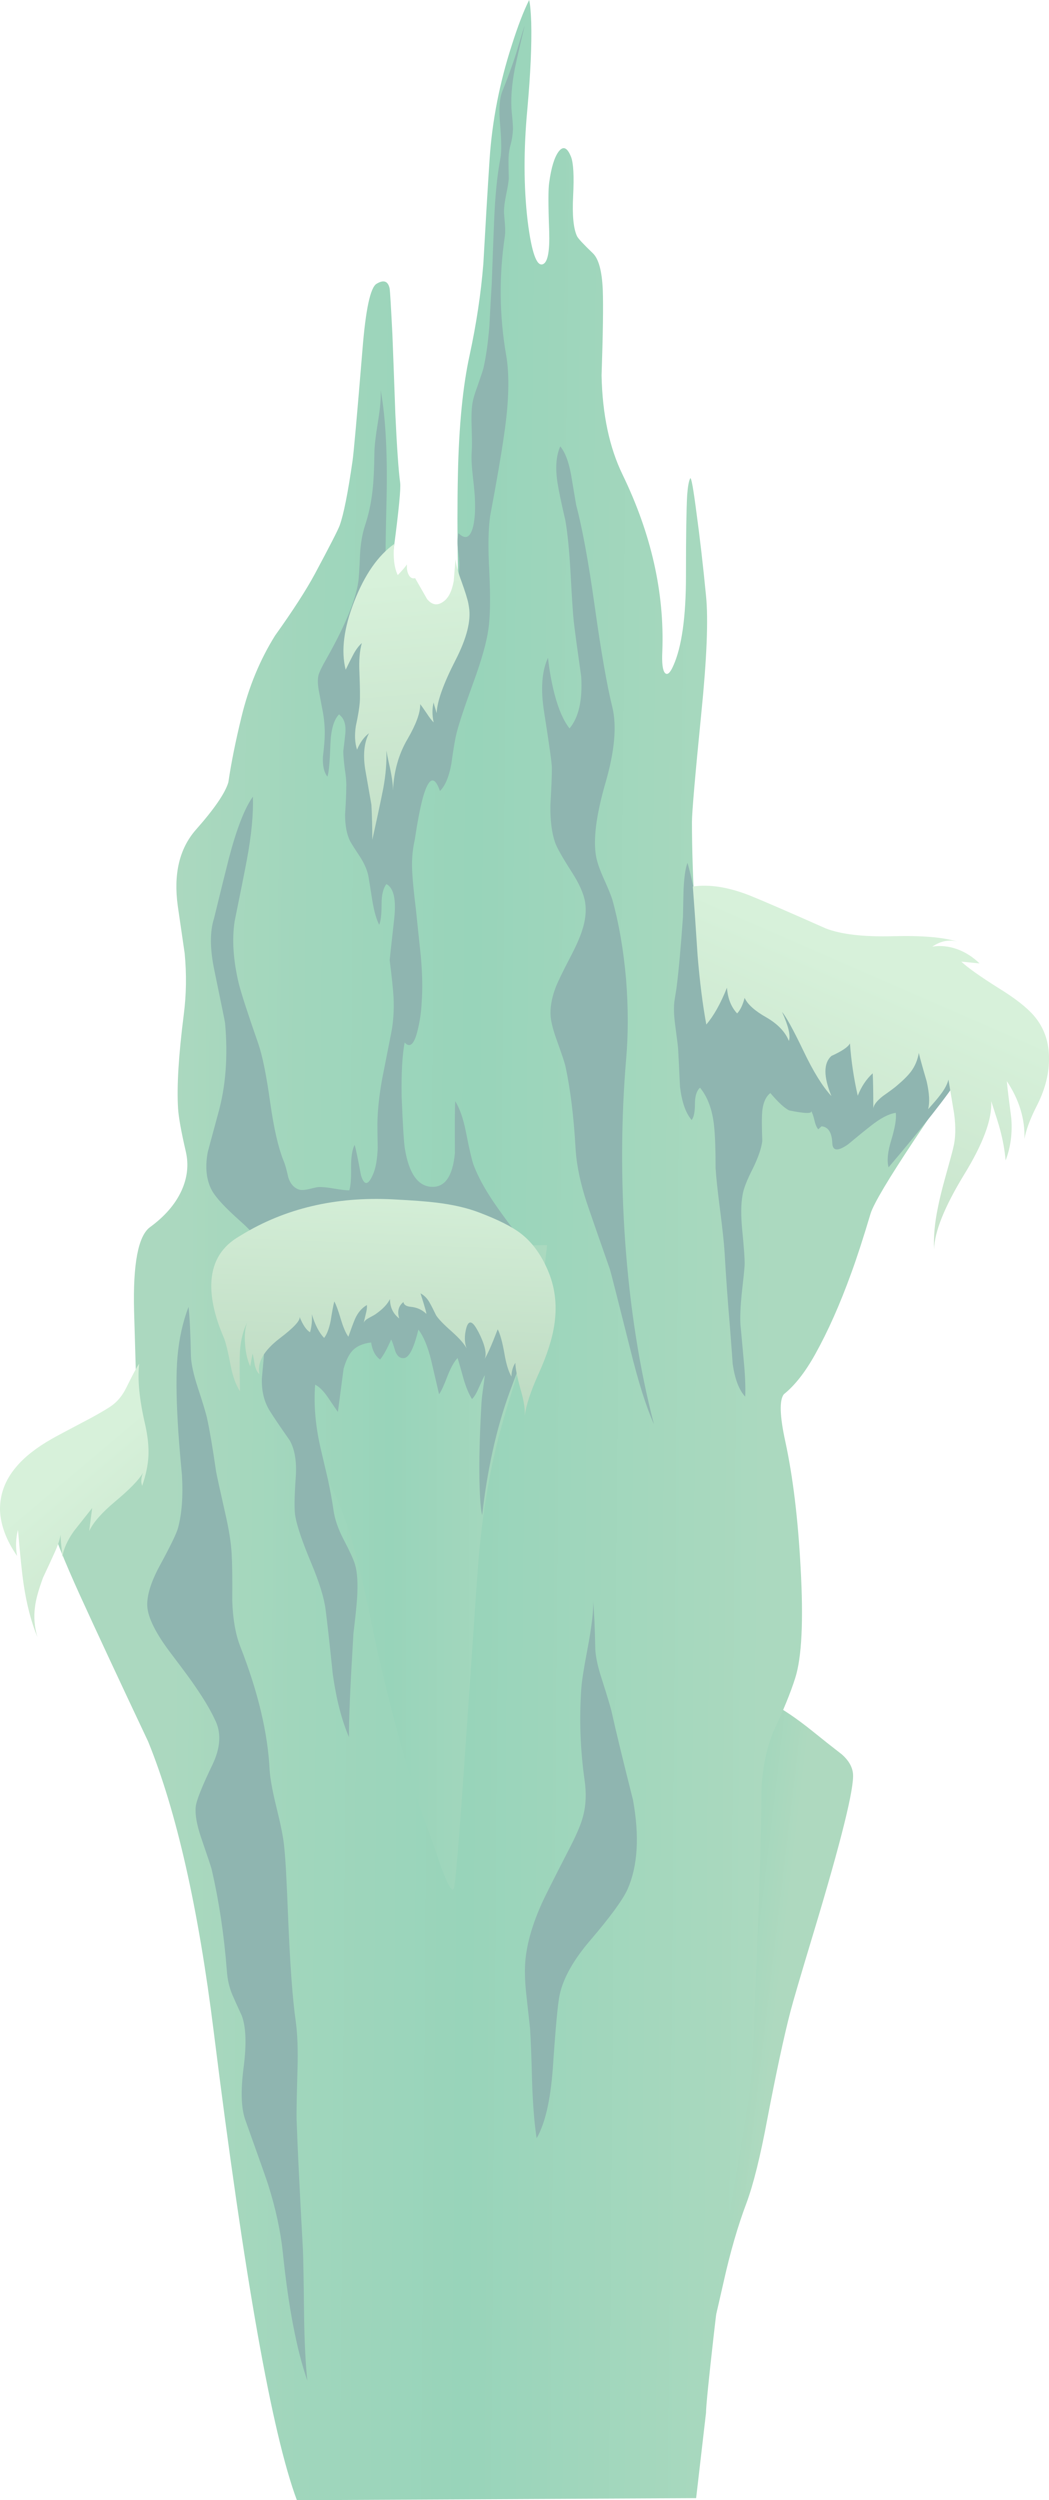 <?xml version="1.0" encoding="iso-8859-1"?>
<!-- Generator: Adobe Illustrator 15.1.0, SVG Export Plug-In . SVG Version: 6.00 Build 0)  -->
<!DOCTYPE svg PUBLIC "-//W3C//DTD SVG 1.1//EN" "http://www.w3.org/Graphics/SVG/1.1/DTD/svg11.dtd">
<svg version="1.1" id="Layer_1" xmlns="http://www.w3.org/2000/svg" xmlns:xlink="http://www.w3.org/1999/xlink" x="0px" y="0px"
	 width="175.25px" height="417.55px" viewBox="0 0 175.25 417.55" style="enable-background:new 0 0 175.25 417.55;"
	 xml:space="preserve">
<symbol  id="flash0.ai_x5F_0_x2F_Layer_1_x2F__x3C_Path_x3E__x5F_3" viewBox="-0.013 -79.3 52.891 79.3">
	<g id="Layer_1_7_">
		<path style="fill-rule:evenodd;clip-rule:evenodd;fill:#8FB5B0;" d="M52.85,0c0.1,0-0.067-1.85-0.5-5.55
			c-0.434-3.567-0.7-5.583-0.8-6.05c-1.5-3.7-2.816-7.1-3.95-10.2c-2.167-5.967-3.684-12.784-4.55-20.45
			c-0.233,0.9-0.383,2.8-0.45,5.7c-0.067,3.466,0.033,7.583,0.3,12.35c0.033,0.867,0.117,1.767,0.25,2.7
			c0.167,1.133,0.283,2.017,0.35,2.65c-0.167-0.267-0.5-0.967-1-2.1c-0.4-0.933-0.783-1.566-1.15-1.9c-0.533,0.867-1,1.983-1.4,3.35
			c-0.434,1.567-0.767,2.733-1,3.5c-0.534-0.533-1.083-1.5-1.65-2.9c-0.6-1.6-1.083-2.65-1.45-3.15c-0.567,2.433-1,4.3-1.3,5.6
			c-0.566,2.333-1.283,4.067-2.15,5.2c-0.733-3.033-1.517-4.617-2.35-4.75c-0.667-0.1-1.167,0.267-1.5,1.1
			c-0.3,1.033-0.533,1.7-0.7,2c-0.7-1.6-1.317-2.717-1.85-3.35c-0.8,0.567-1.3,1.517-1.5,2.85c-1.367-0.167-2.4-0.617-3.1-1.35
			c-0.6-0.633-1.1-1.65-1.5-3.05L18.95-25c-0.067,0.067-0.65,0.917-1.75,2.55c-0.7,1-1.383,1.667-2.05,2
			c-0.267-3.433,0.067-7.1,1-11c0.267-1.133,0.65-2.767,1.15-4.9c0.4-1.9,0.7-3.55,0.9-4.95c0.2-1.5,0.733-3.1,1.6-4.8
			c1.1-2.1,1.767-3.55,2-4.35c0.4-1.3,0.517-3.216,0.35-5.75c-0.1-1.4-0.3-3.316-0.6-5.75c-0.533-8.767-0.783-14.55-0.75-17.35
			c-1.2,2.767-2.1,6.25-2.7,10.45c-0.5,4.867-0.9,8.467-1.2,10.8c-0.233,1.933-1.033,4.533-2.4,7.8c-1.467,3.5-2.35,6.083-2.65,7.75
			c-0.2,1-0.184,3.15,0.05,6.45c0.2,2.667-0.133,4.767-1,6.3c-1.566,2.233-2.65,3.833-3.25,4.8c-1,1.534-1.467,3.383-1.4,5.55
			l0.3,3.3c0.1,1.4,0.067,2.483-0.1,3.25c-0.1,0.467-0.5,1.15-1.2,2.05c-0.133,0.167-0.833,1.017-2.1,2.55
			C1.817-6.717,0.933-5.5,0.5-4.6c-0.667,1.267-0.683,2.25-0.05,2.95C0.95-1.083,9.833-0.633,27.1-0.3
			C35.733-0.167,44.317-0.067,52.85,0z"/>
	</g>
</symbol>
<symbol  id="flash0.ai_x5F_0_x2F_Layer_1_x2F__x3C_Path_x3E__x5F_5" viewBox="0.019 -163.3 18.681 163.3">
	<g id="Layer_1_6_">
		<path style="fill-rule:evenodd;clip-rule:evenodd;fill:#8FB5B0;" d="M4.85-4.7c0.2-1.2,0.483-2.883,0.85-5.05
			c1.033-3.9,2.066-9.533,3.1-16.9c1.067-7.633,2.05-13.267,2.95-16.9c0.767-3.167,0.383-7.383-1.15-12.65
			c-1.567-5.433-2.083-9.55-1.55-12.35c0.167-0.9,0.583-2.1,1.25-3.6c0.767-1.7,1.25-2.883,1.45-3.55
			c1.1-3.933,1.867-8.383,2.3-13.35c0.367-4.733,0.367-9.184,0-13.35c-0.833-9.934-0.883-20.1-0.15-30.5
			c0.8-11.033,2.4-21.167,4.8-30.4c-1.3,2.9-2.617,7.066-3.95,12.5c-2.067,8.233-3.2,12.683-3.4,13.35
			c-1.6,4.567-2.767,7.917-3.5,10.05c-1.333,3.8-2.083,7.217-2.25,10.25c-0.3,5.3-0.867,9.867-1.7,13.7
			c-0.167,0.667-0.617,2.017-1.35,4.05c-0.633,1.733-1,3.1-1.1,4.1c-0.133,1.5,0.15,3.167,0.85,5c0.367,0.933,1.15,2.55,2.35,4.85
			c1,1.9,1.684,3.434,2.05,4.6c0.566,1.7,0.733,3.283,0.5,4.75c-0.233,1.4-0.983,3.083-2.25,5.05c-1.5,2.333-2.417,3.95-2.75,4.85
			c-0.567,1.633-0.833,3.717-0.8,6.25c0.167,2.833,0.25,4.917,0.25,6.25c0,0.733-0.433,3.85-1.3,9.35
			c-0.6,3.8-0.383,6.817,0.65,9.05c0.233-2.133,0.6-4.167,1.1-6.1c0.667-2.533,1.5-4.434,2.5-5.7c1.533,1.833,2.183,4.717,1.95,8.65
			C5.917-34.017,5.5-30.933,5.3-29.2c-0.133,1.233-0.316,4.034-0.55,8.4c-0.2,3.5-0.483,6.316-0.85,8.45
			c-0.633,2.7-1.066,4.767-1.3,6.2C2.2-3.617,2.35-1.567,3.05,0C3.85-0.967,4.45-2.533,4.85-4.7z"/>
	</g>
</symbol>
<symbol  id="flash0.ai_x5F_0_x2F_Layer_1_x2F__x3C_Path_x3E__x5F_6" viewBox="-0.004 -90 18.702 89.85">
	<g id="Layer_1_5_">
		<path style="fill-rule:evenodd;clip-rule:evenodd;fill:#8FB5B0;" d="M11.375-0.15c0.185-1.829,0.31-4.546,0.375-8.15
			c0.067-1.367,0.45-3.1,1.15-5.2c0.867-2.733,1.383-4.45,1.55-5.15c0.667-3.033,1.867-7.983,3.6-14.85
			c1.1-6.067,0.8-11.033-0.9-14.9c-0.8-1.767-2.867-4.6-6.2-8.5c-2.833-3.3-4.55-6.35-5.15-9.15C5.5-67.383,5.117-71.5,4.65-78.4
			c-0.4-5.333-1.3-9.2-2.7-11.6c-0.367,2.4-0.617,5.45-0.75,9.15c-0.1,4.1-0.217,7.167-0.35,9.2c-0.3,2.667-0.517,4.633-0.65,5.9
			C-0.033-63.517-0.067-61.6,0.1-60c0.3,2.8,1.217,5.9,2.75,9.3c0.433,0.967,1.883,3.85,4.35,8.65c1.333,2.533,2.167,4.466,2.5,5.8
			c0.5,1.833,0.583,3.883,0.25,6.15c-0.7,4.967-0.883,9.967-0.55,15c0.067,1.233,0.4,3.417,1,6.55
			C11.175-4.481,11.5-1.681,11.375-0.15z"/>
	</g>
</symbol>
<symbol  id="flash0.ai_x5F_0_x2F_Layer_1_x2F__x3C_Path_x3E__x5F_7" viewBox="-0.004 -179.35 26.754 179.35">
	<g id="Layer_1_4_">
		<path style="fill-rule:evenodd;clip-rule:evenodd;fill:#8FB5B0;" d="M5.05-8.35C5.317-5.317,5.933-2.533,6.9,0
			c0.2-1.833,0.333-4.6,0.4-8.3c0.067-1.333,0.45-3.067,1.15-5.2c0.867-2.633,1.383-4.35,1.55-5.15
			c0.433-1.967,0.933-4.917,1.5-8.85c0.133-0.733,0.633-3.017,1.5-6.85c0.633-2.733,1-5.017,1.1-6.85c0.1-1.733,0.133-4.35,0.1-7.85
			c0.1-3.1,0.55-5.667,1.35-7.7c2.967-7.567,4.6-14.45,4.9-20.65c0.1-1.467,0.483-3.55,1.15-6.25c0.7-2.833,1.117-4.917,1.25-6.25
			c0.167-1.533,0.3-3.417,0.4-5.65c0.067-1.233,0.15-3.1,0.25-5.6c0.333-8.4,0.767-14.434,1.3-18.1c0.3-2.133,0.4-4.867,0.3-8.2
			c-0.133-4.633-0.184-7.4-0.15-8.3c0.167-4.767,0.517-11.95,1.05-21.55c0.067-1.4,0.133-5.1,0.2-11.1
			c0.066-4.567,0.25-8.217,0.55-10.95c-1.8,5.2-3.167,12.333-4.1,21.4c-0.367,3.534-1.183,7.317-2.45,11.35
			c-0.267,0.833-1.55,4.467-3.85,10.9c-0.667,1.934-0.75,4.833-0.25,8.7c0.5,3.833,0.4,6.7-0.3,8.6c-0.767,1.667-1.3,2.85-1.6,3.55
			c-0.5,1.2-0.8,2.517-0.9,3.95c-0.466,6.033-1.316,11.7-2.55,17c-0.1,0.4-0.683,2.15-1.75,5.25c-0.733,2.167-1.033,3.883-0.9,5.15
			c0.1,1.033,1.033,3.383,2.8,7.05c1.3,2.733,1.483,5.133,0.55,7.2c-0.767,1.7-1.9,3.633-3.4,5.8c-0.566,0.867-1.9,2.684-4,5.45
			C1.45-54.6,0.1-51.917,0-49.95c-0.067,1.767,0.617,3.983,2.05,6.65c1.833,3.367,2.867,5.5,3.1,6.4
			C5.783-34.533,6-31.617,5.8-28.15c-0.367,3.933-0.6,6.867-0.7,8.8C4.833-14.717,4.817-11.05,5.05-8.35z"/>
	</g>
</symbol>
<symbol  id="flash0.ai_x5F_0_x2F_Layer_1_x2F__x3C_Path_x3E__x5F_8" viewBox="-0.028 -210.401 54.278 210.401">
	<g id="Layer_1_3_">
		<path style="fill-rule:evenodd;clip-rule:evenodd;fill:#8FB5B0;" d="M52.05-3.55c0.567,1.933,0.934,3.117,1.1,3.55
			c-0.767-3.2-1.316-5.6-1.65-7.2c-0.533-2.8-0.7-5.233-0.5-7.3c0.133-1.267,0.2-2.183,0.2-2.75c-0.034-0.9-0.167-1.783-0.4-2.65
			c-0.233-0.767-0.35-1.7-0.35-2.8c0-0.6,0.017-1.533,0.05-2.8c-0.033-0.567-0.183-1.483-0.45-2.75
			c-0.233-1.167-0.35-2.083-0.35-2.75c0-0.3,0.05-0.983,0.15-2.05c0.066-0.833,0.066-1.517,0-2.05c-1-6.667-0.934-13.283,0.2-19.85
			c0.6-3.4,0.483-7.883-0.35-13.45c-0.434-3.1-1.2-7.567-2.3-13.4c-0.333-2.133-0.383-5.3-0.15-9.5c0.2-4.233,0.15-7.383-0.15-9.45
			c-0.3-2.167-1.117-5.083-2.45-8.75c-1.566-4.3-2.533-7.217-2.9-8.75c-0.233-0.933-0.517-2.617-0.85-5.05
			c-0.4-2.167-1.033-3.667-1.9-4.5c-0.933,2.667-1.883,2.3-2.85-1.1c-0.467-1.767-0.917-4.1-1.35-7c-0.433-1.9-0.566-3.867-0.4-5.9
			c0.067-1.233,0.267-3.2,0.6-5.9c0.167-1.667,0.433-4.216,0.8-7.65c0.267-3,0.317-5.55,0.15-7.65c-0.067-1.6-0.284-3.15-0.65-4.65
			c-0.566-2.434-1.3-3.15-2.2-2.15c-0.4-2.167-0.567-5.184-0.5-9.05c0.2-4.9,0.383-7.816,0.55-8.75c0.667-4,2.1-6.1,4.3-6.3
			c2.333-0.2,3.683,1.683,4.05,5.65c-0.033,4.6-0.017,7.483,0.05,8.65c0.767-1.233,1.367-2.967,1.8-5.2
			c0.566-2.867,0.983-4.667,1.25-5.4c0.566-1.533,1.417-3.2,2.55-5c0.633-1.033,1.7-2.566,3.2-4.6c1.566-2.067,2.45-3.267,2.65-3.6
			c0.833-1.434,1.25-2.833,1.25-4.2c0-1.867-0.317-2.8-0.95-2.8c-0.367-0.033-1.233,0.483-2.6,1.55c-1.633,1.2-3.567,1.883-5.8,2.05
			c-2.7-0.034-4.8-0.05-6.3-0.05c-0.333,0-2.317,0.067-5.95,0.2c-2.433,0.1-4.433,0.017-6-0.25c-0.433-0.067-2.35-0.684-5.75-1.85
			c-2.233-0.733-4.233-0.933-6-0.6c-2.167,0.4-3.533,0.883-4.1,1.45c-0.333,0.333-0.566,0.816-0.7,1.45c-0.2,1-0.317,1.55-0.35,1.65
			c-0.6,1.566-2,3.316-4.2,5.25c-2.4,2.133-3.933,3.783-4.6,4.95c-0.967,1.733-1.217,3.883-0.75,6.45c0,0.033,0.583,2.2,1.75,6.5
			c1.267,4.5,1.65,9.533,1.15,15.1c-0.033,0.267-0.633,3.216-1.8,8.85c-0.733,3.534-0.75,6.4-0.05,8.6c1,4.1,1.833,7.467,2.5,10.1
			c1.3,4.933,2.633,8.35,4,10.25c0.1-2.867-0.233-6.367-1-10.5c-0.433-2.3-1.117-5.733-2.05-10.3c-0.467-3.067-0.233-6.55,0.7-10.45
			c0.434-1.7,1.517-5.033,3.25-10c0.7-2.033,1.367-5.333,2-9.9c0.6-4.233,1.333-7.434,2.2-9.6c0.267-0.6,0.533-1.533,0.8-2.8
			c0.333-1.067,0.917-1.75,1.75-2.05c0.367-0.133,0.917-0.117,1.65,0.05c0.934,0.233,1.483,0.35,1.65,0.35
			c0.6,0.034,1.466-0.05,2.6-0.25c1.2-0.2,2.05-0.3,2.55-0.3c0.233,0.667,0.333,1.967,0.3,3.9c0,1.733,0.2,2.967,0.6,3.7
			c0.2-0.667,0.55-2.35,1.05-5.05c0.567-1.9,1.284-1.75,2.15,0.45c0.367,1,0.583,2.35,0.65,4.05c-0.033,1.934-0.05,3.317-0.05,4.15
			c0.034,2.2,0.3,4.683,0.8,7.45c0.633,3.2,1.117,5.65,1.45,7.35c0.4,1.9,0.55,3.967,0.45,6.2c-0.067,1.267-0.283,3.35-0.65,6.25
			c0,0.066,0.25,2.35,0.75,6.85c0.367,3.267-0.067,5.217-1.3,5.85c-0.533-0.7-0.8-1.8-0.8-3.3c0-1.733-0.133-2.9-0.4-3.5
			c-0.467,0.9-0.85,2.25-1.15,4.05c-0.4,2.567-0.633,4-0.7,4.3c-0.233,0.966-0.683,1.966-1.35,3c-0.733,1.1-1.283,1.966-1.65,2.6
			c-0.567,1.133-0.85,2.617-0.85,4.45c0.133,2.1,0.2,3.65,0.2,4.65c0.033,0.733-0.05,1.733-0.25,3
			c-0.167,1.333-0.25,2.317-0.25,2.95c0.167,1.333,0.283,2.35,0.35,3.05c0.1,1.233-0.133,2.15-0.7,2.75L22.15-115
			c-0.867-0.867-1.35-2.517-1.45-4.95c-0.1-3-0.267-4.816-0.5-5.45c-0.567,0.7-0.817,1.8-0.75,3.3c0.2,1.733,0.3,2.95,0.3,3.65
			c0.033,1.067-0.05,2.233-0.25,3.5c-0.033,0.2-0.25,1.35-0.65,3.45c-0.267,1.267-0.317,2.267-0.15,3
			c0.133,0.533,0.583,1.467,1.35,2.8c3.1,5.5,4.867,9.767,5.3,12.8c0.1,0.6,0.2,2.15,0.3,4.65c0.1,1.767,0.367,3.333,0.8,4.7
			c0.633,1.867,1.066,3.883,1.3,6.05c0.167,1.5,0.267,3.55,0.3,6.15c0,1.067,0.2,2.817,0.6,5.25c0.367,2.233,0.517,3.983,0.45,5.25
			c0.867-4.8,1.183-11.283,0.95-19.45c-0.233-9.5-0.2-16,0.1-19.5c0.067-0.8,0.083-2.184,0.05-4.15c0.1-1.767,0.517-3.05,1.25-3.85
			c1.933-2.167,3.983-1.233,6.15,2.8c0.967,1.4,1.7,2.5,2.2,3.3c0.9,1.434,1.367,2.617,1.4,3.55c0.033,0.867,0.233,2.25,0.6,4.15
			c0.3,1.767,0.45,3.167,0.45,4.2c0,0.233-0.083,1.066-0.25,2.5c-0.1,1.033-0.067,1.883,0.1,2.55c1.167-1.133,1.983-0.75,2.45,1.15
			c0.267,1.167,0.367,2.583,0.3,4.25c0,0.667-0.117,2.017-0.35,4.05c-0.2,1.667-0.267,3.017-0.2,4.05c0.067,0.767,0.067,2.1,0,4
			c-0.066,1.733-0.033,3.067,0.1,4c0.1,0.767,0.383,1.767,0.85,3c0.533,1.533,0.867,2.533,1,3c0.433,1.867,0.767,4.2,1,7
			c0.167,3.2,0.3,5.567,0.4,7.1c0.167,4.667,0.3,8.183,0.4,10.55c0.167,4.2,0.517,7.7,1.05,10.5c0.2,1,0.183,2.867-0.05,5.6
			c-0.233,2.433-0.117,4.267,0.35,5.5C50.567-8.1,51.45-5.617,52.05-3.55z"/>
	</g>
</symbol>
<symbol  id="flash0.ai_x5F_0_x2F_Layer_1_x2F__x3C_Path_x3E__x5F_9" viewBox="-0.004 -89.15 48.54 89.15">
	<g id="Layer_1_2_">
		<path style="fill-rule:evenodd;clip-rule:evenodd;fill:#8FB5B0;" d="M41.75-30.6c3.967-1.733,6.183-2.683,6.65-2.85
			c0.667-0.4-1.117-3.283-5.35-8.65c-2.167-2.733-4.566-5.65-7.2-8.75c-0.3,1.1-0.15,2.617,0.45,4.55
			c0.633,2.1,0.883,3.617,0.75,4.55c-1.167-0.167-2.566-0.9-4.2-2.2c-0.9-0.7-2.15-1.716-3.75-3.05c-1.7-1.2-2.583-1.15-2.65,0.15
			c-0.067,1.8-0.667,2.75-1.8,2.85l-0.55-0.5c-0.267,0.3-0.483,0.817-0.65,1.55c-0.162,0.71-0.354,1.236-0.575,1.575
			c0.329-0.539-0.879-0.531-3.625,0.025c-0.767,0.367-1.817,1.333-3.15,2.9c-0.867-0.667-1.333-1.9-1.4-3.7
			c-0.034-1-0.017-2.434,0.05-4.3c-0.133-1.167-0.65-2.683-1.55-4.55c-1-1.933-1.583-3.433-1.75-4.5
			c-0.267-1.467-0.284-3.417-0.05-5.85c0.3-3,0.434-4.95,0.4-5.85c-0.033-0.633-0.2-2.267-0.5-4.9c-0.2-2-0.267-3.667-0.2-5
			c0.033-0.267,0.217-2.267,0.55-6c0.233-2.4,0.317-4.417,0.25-6.05c-1.033,1.1-1.733,2.933-2.1,5.5c0,0.167-0.15,2.2-0.45,6.1
			C8.983-73.283,8.683-69.1,8.45-65c-0.1,1.567-0.35,3.9-0.75,7c-0.4,3.1-0.65,5.433-0.75,7c0,3.1-0.083,5.433-0.25,7
			c-0.267,2.7-1.05,4.85-2.35,6.45c-0.567-0.5-0.85-1.4-0.85-2.7c0-1.333-0.183-2.233-0.55-2.7c-1,1.167-1.65,3.034-1.95,5.6
			c-0.133,2.9-0.233,4.934-0.3,6.1c0,0.3-0.167,1.683-0.5,4.15c-0.233,1.7-0.267,3.1-0.1,4.2l0.3,1.85
			C0.767-18.25,1.133-14.233,1.5-9c0.033,1.867,0.067,3.383,0.1,4.55C1.7-2.35,1.917-0.867,2.25,0C2.583-1.067,3.133-3.417,3.9-7.05
			c0.667-3.233,1.15-5.217,1.45-5.95c0.833-1.867,1.983-3.217,3.45-4.05c0.934-0.5,2.633-1.167,5.1-2
			C23.5-22.917,32.783-26.767,41.75-30.6z"/>
	</g>
</symbol>
<g>
	
		<linearGradient id="SVGID_1_" gradientUnits="userSpaceOnUse" x1="-168.4" y1="-325.651" x2="-138.591" y2="-325.651" gradientTransform="matrix(-0.993 -0.118 0.118 -0.993 -1.870841e-005 -6.285757e-004)">
		<stop  offset="0" style="stop-color:#AED9BF"/>
		<stop  offset="0.502" style="stop-color:#98D4BA"/>
		<stop  offset="1" style="stop-color:#AEDAC9"/>
	</linearGradient>
	<path style="fill-rule:evenodd;clip-rule:evenodd;fill:url(#SVGID_1_);" d="M142.5,296.15c0.267,2.333-1.95,11.283-6.65,26.85
		c-2.133,7.066-3.399,11.384-3.8,12.95c-1.066,4.1-2.35,10.066-3.85,17.899c-1.167,6.267-2.334,10.967-3.5,14.101
		c-1.434,3.8-2.7,8.166-3.8,13.1c-2.434,10.834-4.301,18.017-5.601,21.55c0.2-0.866,3.517-41.083,9.95-120.649
		c0.733,0.8,1.884,1.6,3.45,2.399c2.033,1.034,4.416,2.65,7.149,4.851c1.434,1.166,3.034,2.434,4.801,3.8
		C141.75,293.967,142.366,295.017,142.5,296.15z"/>
	
		<linearGradient id="SVGID_2_" gradientUnits="userSpaceOnUse" x1="30.757" y1="208.228" x2="129.71" y2="208.228" gradientTransform="matrix(1 0.008 -0.008 1 1.338618e-004 1.236023e-004)">
		<stop  offset="0" style="stop-color:#ABD8BF"/>
		<stop  offset="0.228" style="stop-color:#A0D6BC"/>
		<stop  offset="0.502" style="stop-color:#98D4BA"/>
		<stop  offset="1" style="stop-color:#ABD9BF"/>
	</linearGradient>
	<path style="fill-rule:evenodd;clip-rule:evenodd;fill:url(#SVGID_2_);" d="M88.4,0c0.166,0.667,0.283,1.917,0.35,3.75
		c0.1,3.7-0.116,8.533-0.65,14.5c-0.633,6.767-0.616,12.983,0.051,18.65c0.666,5.333,1.533,7.733,2.6,7.2
		c0.767-0.367,1.1-2.184,1-5.45c-0.167-4.433-0.167-7.15,0-8.15c0.333-2.467,0.85-4.183,1.55-5.15
		c0.767-1.033,1.467-0.75,2.101,0.85c0.399,1.033,0.517,3.2,0.35,6.5c-0.167,3.233,0.05,5.483,0.65,6.75
		c0.199,0.4,1.083,1.35,2.649,2.85c0.967,0.934,1.517,2.967,1.65,6.1c0.1,2.667,0.033,7.434-0.2,14.3
		c0.134,6.5,1.3,12.017,3.5,16.55c4.8,9.9,7.017,19.733,6.65,29.5c-0.101,2,0.05,3.217,0.449,3.65c0.4,0.4,0.867-0.017,1.4-1.25
		c1.4-3.133,2.1-8.133,2.1-15c0-6.633,0.067-11.117,0.2-13.45c0.101-1.4,0.267-2.333,0.5-2.8c0.167-0.333,0.517,1.567,1.05,5.7
		c0.567,4.133,1.101,8.767,1.601,13.9c0.399,3.933,0.133,10.517-0.8,19.75c-1.034,10.4-1.551,16.417-1.551,18.05
		c0,4.4,0.167,9.583,0.5,15.55c0.367,6.333,0.7,9.183,1,8.55c0.2-0.4,4.117,1.133,11.75,4.6c8.267,3.733,13.25,5.667,14.95,5.8
		c3.2,0.2,6.8,0.983,10.8,2.35c4.601,1.6,6.534,3.133,5.801,4.6c-0.301,0.6-2.834,4.45-7.601,11.55
		c-4.366,6.567-6.816,10.684-7.35,12.35c-1.233,4.133-2.316,7.466-3.25,10c-1.867,5.166-3.867,9.666-6,13.5
		c-1.667,3-3.417,5.233-5.25,6.699c-0.767,1-0.684,3.634,0.25,7.9c1.267,5.866,2.116,12.866,2.55,21c0.5,8.9,0.2,15.066-0.9,18.5
		c-0.767,2.434-2,5.45-3.699,9.05c-1.301,3.334-1.95,6.95-1.95,10.851c0,3.966-0.167,10.55-0.5,19.75
		c-0.2,5.033-0.467,11.716-0.8,20.05c-0.167,4.366-0.434,7.833-0.801,10.399c-0.3,2.067-1.133,7.101-2.5,15.101
		c-1.166,6.967-2.283,15.116-3.35,24.45c-0.866,7.666-1.3,12.017-1.3,13.05l-1.65,14.25l-66.7,0.35
		c-4.133-11.033-8.767-37.133-13.9-78.3c-2.567-20.634-6.217-36.767-10.95-48.4c-4.8-10.166-8.6-18.316-11.4-24.449
		c-5.2-11.434-7.267-18.101-6.2-20c0.934-1.667,3.733-4.284,8.4-7.851c4.5-3.467,6.9-5.6,7.2-6.399
		c0.033-0.067-0.083-4.467-0.35-13.2c-0.2-7.867,0.684-12.534,2.65-14c2.467-1.8,4.217-3.817,5.25-6.05c1-2.167,1.25-4.35,0.75-6.55
		c-0.767-3.3-1.2-5.7-1.3-7.2c-0.233-3.667,0.083-8.9,0.95-15.7c0.433-3.333,0.483-6.75,0.15-10.25c-0.533-3.7-0.917-6.333-1.15-7.9
		c-0.733-5.333,0.267-9.566,3-12.7c3.1-3.5,4.917-6.15,5.45-7.95c0.467-3.2,1.2-6.85,2.2-10.95c1.2-4.967,3.066-9.483,5.6-13.55
		c3-4.2,5.216-7.633,6.65-10.3c2.467-4.6,3.85-7.3,4.15-8.1c0.667-1.867,1.383-5.467,2.15-10.8c0.2-1.4,0.75-7.567,1.65-18.5
		c0.534-6.733,1.317-10.417,2.35-11.05c1.2-0.733,1.934-0.467,2.2,0.8c0.066,0.433,0.217,2.933,0.45,7.5
		c0.1,2.433,0.267,6.917,0.5,13.45c0.267,5.667,0.534,9.483,0.8,11.45c0.133,0.933-0.217,4.566-1.05,10.9
		c-0.667,5.133-0.417,8.017,0.75,8.65c2,1.133,4.034,1.483,6.1,1.05c2.567-0.567,3.85-2.467,3.85-5.7c-0.1-6.4-0.1-11.8,0-16.2
		c0.167-8.133,0.817-14.783,1.95-19.95c1.133-5.233,1.9-10.333,2.3-15.3c0.367-6.6,0.717-12.45,1.05-17.55
		c0.434-6.367,1.667-12.683,3.7-18.95C86.5,4.383,87.467,1.867,88.4,0z"/>
	
		<linearGradient id="SVGID_3_" gradientUnits="userSpaceOnUse" x1="195.01" y1="150.269" x2="245.112" y2="150.269" gradientTransform="matrix(0.645 0.764 -0.764 0.645 4.606247e-004 -1.052022e-004)">
		<stop  offset="0" style="stop-color:#D7F1DA"/>
		<stop  offset="1" style="stop-color:#BDDAC2"/>
	</linearGradient>
	<path style="fill-rule:evenodd;clip-rule:evenodd;fill:url(#SVGID_3_);" d="M2.65,245.05c1.367-1.666,3.367-3.25,6-4.75
		c0.767-0.434,2.417-1.316,4.95-2.649c2.066-1.067,3.683-1.983,4.85-2.75c1.1-0.733,1.983-1.784,2.65-3.15
		c1.066-2.167,1.783-3.5,2.15-4c-0.3,2.634,0.033,6.017,1,10.15c0.433,1.933,0.617,3.666,0.55,5.199
		c-0.066,1.534-0.417,3.217-1.05,5.051c-0.233-0.667-0.183-1.4,0.15-2.2c-0.667,1.166-2.217,2.767-4.65,4.8
		c-2.233,1.866-3.683,3.517-4.35,4.95c0.3-2.367,0.467-3.65,0.5-3.851c-0.633,0.801-1.65,2.084-3.05,3.851
		c-1.133,1.6-1.783,3.083-1.95,4.45c0-0.301-0.066-1.117-0.2-2.45c-0.052-0.52-0.077-0.979-0.075-1.375
		c-0.147,0.849-0.505,1.891-1.075,3.125c-0.433,0.967-1.05,2.3-1.85,4c-0.767,2.066-1.217,3.7-1.35,4.899
		c-0.233,1.667-0.1,3.351,0.4,5.051c-1.033-2.5-1.8-5.434-2.3-8.801c-0.267-1.767-0.583-4.8-0.95-9.1
		c-0.367,1.4-0.417,2.85-0.15,4.35C1.05,257.25,0.1,254.7,0,252.2C-0.033,249.566,0.85,247.184,2.65,245.05z"/>
	
		<use xlink:href="#flash0.ai_x5F_0_x2F_Layer_1_x2F__x3C_Path_x3E__x5F_9"  width="48.54" height="89.15" x="-0.004" y="-89.15" transform="matrix(1 0 0 -1 112.6 144.1)" style="overflow:visible;opacity:0.148;enable-background:new    ;"/>
	
		<use xlink:href="#flash0.ai_x5F_0_x2F_Layer_1_x2F__x3C_Path_x3E__x5F_8"  width="54.278" height="210.401" x="-0.028" y="-210.401" transform="matrix(1 0 0 -1 34.5 4.3)" style="overflow:visible;opacity:0.148;enable-background:new    ;"/>
	
		<use xlink:href="#flash0.ai_x5F_0_x2F_Layer_1_x2F__x3C_Path_x3E__x5F_7"  width="26.754" height="179.35" x="-0.004" y="-179.35" transform="matrix(1 0 0 -1 24.6 218.25)" style="overflow:visible;opacity:0.148;enable-background:new    ;"/>
	
		<use xlink:href="#flash0.ai_x5F_0_x2F_Layer_1_x2F__x3C_Path_x3E__x5F_6"  width="18.702" height="89.85" x="-0.004" y="-90" transform="matrix(1 0 0 -1 87.7 267.1)" style="overflow:visible;opacity:0.148;enable-background:new    ;"/>
	
		<use xlink:href="#flash0.ai_x5F_0_x2F_Layer_1_x2F__x3C_Path_x3E__x5F_5"  width="18.681" height="163.3" x="0.019" y="-163.3" transform="matrix(1 0 0 -1 90.55 74.55)" style="overflow:visible;opacity:0.148;enable-background:new    ;"/>
	<linearGradient id="SVGID_4_" gradientUnits="userSpaceOnUse" x1="38.768" y1="261.766" x2="91.4" y2="261.766">
		<stop  offset="0" style="stop-color:#ABD8BF"/>
		<stop  offset="0.228" style="stop-color:#A0D6BC"/>
		<stop  offset="0.502" style="stop-color:#98D4BA"/>
		<stop  offset="1" style="stop-color:#ABD9BF"/>
	</linearGradient>
	<path style="fill-rule:evenodd;clip-rule:evenodd;fill:url(#SVGID_4_);" d="M91.4,207.95L90.8,213
		c-0.666,4.2-1.684,8.366-3.05,12.5c-2.333,7.033-3.9,12.217-4.7,15.55c-1.6,6.434-2.683,13.517-3.25,21.25
		c-0.1,1.434-0.85,12.283-2.25,32.55c-0.9,13.034-1.483,19.884-1.75,20.551c-0.267,0.666-0.966-0.517-2.1-3.551
		c-1.333-3.933-2.284-6.616-2.85-8.05c-1.033-2.7-2.367-7-4-12.899c-1.967-7.167-3.617-14.034-4.95-20.601
		c-1.533-7.533-3.017-13.233-4.45-17.1c-1.534-4.233-3.6-8.05-6.2-11.45c-2.4-3.167-4.7-7.5-6.9-13
		c-1.867-4.667-3.1-8.616-3.7-11.85c-0.167-0.9-0.65-2.417-1.45-4.551c-0.5-1.333-0.567-2.25-0.2-2.75
		c0.433-0.566,9.3-1.016,26.6-1.35C74.233,208.117,82.833,208.017,91.4,207.95z"/>
	
		<use xlink:href="#flash0.ai_x5F_0_x2F_Layer_1_x2F__x3C_Path_x3E__x5F_3"  width="52.891" height="79.3" x="-0.013" y="-79.3" transform="matrix(1 0 0 -1 37.5 210.8)" style="overflow:visible;opacity:0.148;enable-background:new    ;"/>
	
		<linearGradient id="SVGID_5_" gradientUnits="userSpaceOnUse" x1="89.684" y1="-199.076" x2="156.008" y2="-199.076" gradientTransform="matrix(-0.4 0.917 -0.917 -0.4 -9.601116e-004 3.288388e-004)">
		<stop  offset="0" style="stop-color:#D7F1DA"/>
		<stop  offset="1" style="stop-color:#BDDAC2"/>
	</linearGradient>
	<path style="fill-rule:evenodd;clip-rule:evenodd;fill:url(#SVGID_5_);" d="M172.75,169.65c1.733,2.033,2.566,4.5,2.5,7.4
		c-0.033,2.534-0.733,5.117-2.1,7.75c-1.067,2.1-1.733,3.9-2,5.4c0.1-3.333-0.884-6.55-2.95-9.65c0.133,1.367,0.383,3.434,0.75,6.2
		c0.2,2.533-0.117,4.883-0.95,7.05c-0.134-1.633-0.45-3.383-0.95-5.25c-0.166-0.633-0.649-2.183-1.45-4.65
		c0.167,3-1.35,7.1-4.55,12.3c-3.267,5.367-4.934,9.517-5,12.45c-0.1-2.1,0.101-4.367,0.601-6.8c0.267-1.4,0.683-3.117,1.25-5.15
		c0.767-2.733,1.216-4.4,1.35-5c0.4-1.567,0.45-3.467,0.15-5.7c-0.434-2.6-0.75-4.5-0.95-5.7c-0.2,0.8-0.667,1.667-1.4,2.6
		c-0.399,0.533-1.066,1.317-2,2.35c0.3-1.1,0.217-2.667-0.25-4.7c-0.666-2.267-1.1-3.833-1.3-4.7c-0.2,1.167-0.634,2.2-1.3,3.1
		c-0.5,0.667-1.283,1.45-2.351,2.35c-0.333,0.3-1.116,0.883-2.35,1.75c-1.038,0.818-1.571,1.518-1.6,2.1
		c-0.001-2.617-0.034-4.584-0.101-5.9c-1.066,0.967-1.899,2.217-2.5,3.75c-0.666-2.933-1.1-5.85-1.3-8.75
		c-0.3,0.6-1.333,1.3-3.1,2.1c-1.334,1.2-1.334,3.433,0,6.7c-1.467-1.566-3.034-4.1-4.7-7.6c-1.7-3.534-2.884-5.684-3.55-6.45
		c1.066,2.333,1.449,3.95,1.149,4.85c-0.6-1.5-1.833-2.8-3.7-3.9c-1.966-1.1-3.199-2.2-3.699-3.3c-0.301,1.167-0.717,2.033-1.25,2.6
		c-1-1.067-1.567-2.5-1.7-4.3c-1.066,2.667-2.217,4.716-3.45,6.15c-0.6-3.233-1.083-7.05-1.45-11.45c-0.333-5.133-0.6-9-0.8-11.6
		c2.767-0.4,5.934,0.1,9.5,1.5c2.233,0.9,6.467,2.733,12.7,5.5c2.566,1,6.333,1.434,11.3,1.3c4.819-0.127,8.403,0.182,10.75,0.925
		c-1.446-0.405-2.863-0.13-4.25,0.825c1.366-0.233,2.783-0.083,4.25,0.45c1.333,0.5,2.55,1.284,3.65,2.35
		c-1.367-0.133-2.384-0.233-3.051-0.3c1.067,1,3.134,2.467,6.2,4.4C169.566,166.7,171.55,168.25,172.75,169.65z"/>
	
		<linearGradient id="SVGID_6_" gradientUnits="userSpaceOnUse" x1="192.009" y1="-72.566" x2="231.89" y2="-72.566" gradientTransform="matrix(-0.04 0.999 -0.999 -0.04 -4.466809e-004 -2.233684e-004)">
		<stop  offset="0" style="stop-color:#D7F1DA"/>
		<stop  offset="1" style="stop-color:#BDDAC2"/>
	</linearGradient>
	<path style="fill-rule:evenodd;clip-rule:evenodd;fill:url(#SVGID_6_);" d="M92.65,220.95c-0.334,2.5-1.25,5.383-2.75,8.649
		c-1.263,2.815-2.013,5.115-2.25,6.9c0.105-1.062-0.111-2.512-0.65-4.35c-0.6-2.134-0.9-3.65-0.9-4.551
		c-0.434,0.667-0.65,1.434-0.65,2.301c-0.5-0.834-0.9-2.15-1.2-3.95c-0.333-1.867-0.7-3.184-1.1-3.95
		c-1.033,2.7-1.783,4.384-2.25,5.05c0.333-0.5,0.3-1.366-0.1-2.6c-0.3-0.867-0.683-1.7-1.15-2.5c-0.8-1.4-1.383-1.45-1.75-0.15
		c-0.333,1.267-0.316,2.4,0.05,3.4c-0.367-0.733-1.184-1.667-2.45-2.8c-1.4-1.233-2.283-2.15-2.65-2.75
		c-0.467-0.967-0.817-1.65-1.05-2.051c-0.4-0.733-0.917-1.267-1.55-1.6c0.767,2.4,1.083,3.533,0.95,3.4
		c-0.7-0.667-1.55-1.051-2.55-1.15c-0.767-0.066-1.183-0.333-1.25-0.8c-0.833,0.666-1.066,1.583-0.7,2.75
		c-1.034-0.8-1.55-1.884-1.55-3.25c-0.4,0.833-1.167,1.649-2.3,2.45c-0.167,0.133-0.567,0.366-1.2,0.699
		c-0.528,0.28-0.828,0.571-0.9,0.875c0.051-0.253,0.167-0.744,0.35-1.475c0.167-0.634,0.233-1.15,0.2-1.55
		c-0.867,0.5-1.533,1.283-2,2.35c-0.267,0.634-0.633,1.617-1.1,2.95c-0.434-0.6-0.85-1.566-1.25-2.9c-0.434-1.466-0.8-2.466-1.1-3
		c-0.167,0.634-0.367,1.7-0.6,3.2c-0.267,1.334-0.633,2.3-1.1,2.9c-0.833-0.867-1.517-2.184-2.05-3.95
		c0.066,1.033-0.033,2.033-0.3,3c-0.616-0.356-1.199-1.215-1.75-2.575c0.142,0.604-0.958,1.795-3.3,3.575
		c-2.7,2.066-3.833,4.066-3.4,6c-0.367-0.3-0.633-0.833-0.8-1.6c-0.133-0.867-0.25-1.483-0.35-1.851l-0.4,2.15
		c-0.466-1.033-0.75-2.25-0.85-3.65c-0.133-1.533-0.017-2.767,0.35-3.7c-0.8,1.634-1.216,3.534-1.25,5.7
		c-0.033,1.233-0.017,3.167,0.05,5.8c-0.7-1.033-1.233-2.517-1.6-4.449c-0.433-2.301-0.817-3.834-1.15-4.601
		c-1.434-3.333-2.117-6.3-2.05-8.899c0.1-3.334,1.483-5.867,4.15-7.601l0.9-0.55c7.267-4.433,15.667-6.417,25.2-5.95
		c3.3,0.167,5.75,0.35,7.35,0.55c2.767,0.333,5.15,0.883,7.15,1.65c3.167,1.2,5.483,2.367,6.95,3.5c1.866,1.433,3.366,3.467,4.5,6.1
		C92.7,214.866,93.083,217.816,92.65,220.95z"/>
	
		<linearGradient id="SVGID_7_" gradientUnits="userSpaceOnUse" x1="102.086" y1="-58.397" x2="161.539" y2="-58.397" gradientTransform="matrix(0.087 0.996 -0.996 0.087 -4.839003e-004 1.997277e-004)">
		<stop  offset="0" style="stop-color:#D7F1DA"/>
		<stop  offset="1" style="stop-color:#BDDAC2"/>
	</linearGradient>
	<path style="fill-rule:evenodd;clip-rule:evenodd;fill:url(#SVGID_7_);" d="M77.1,97.1c0.633,1.767,1.017,3,1.15,3.7l0.1,0.6
		c0.367,2.267-0.383,5.217-2.25,8.85c-2.033,3.967-3.083,6.917-3.15,8.85c-0.333-1.067-0.5-1.667-0.5-1.8
		c-0.267,1-0.267,2.117,0,3.35c-0.333-0.333-0.717-0.833-1.15-1.5c-0.566-0.833-0.933-1.35-1.1-1.55c0.033,1.4-0.667,3.333-2.1,5.8
		c-1.485,2.507-2.301,5.391-2.45,8.65c0.018-1.066-0.215-2.633-0.7-4.7c-0.158-0.722-0.292-1.389-0.4-2
		c0.064,1.946-0.102,4.013-0.5,6.2c-0.367,1.9-0.983,4.8-1.85,8.7c0-1.933-0.05-3.883-0.15-5.85c-0.466-2.633-0.816-4.633-1.05-6
		c-0.367-2.433-0.15-4.417,0.65-5.95c-0.833,0.633-1.5,1.55-2,2.75c-0.367-1.133-0.433-2.45-0.2-3.95c0.367-1.7,0.583-3,0.65-3.9
		c0.066-0.7,0.05-2.367-0.05-5c-0.1-2.033,0.034-3.684,0.4-4.95c-0.567,0.5-1.083,1.217-1.55,2.15c-0.267,0.5-0.65,1.267-1.15,2.3
		c-0.8-3.133-0.317-6.95,1.45-11.45c1.733-4.433,3.95-7.617,6.65-9.55c-0.2,2.2,0,3.933,0.6,5.2c0.767-0.8,1.283-1.4,1.55-1.8
		c-0.067,0.667,0.017,1.233,0.25,1.7c0.267,0.533,0.633,0.733,1.1,0.6c0.4,0.7,1.066,1.867,2,3.5c0.9,1.1,1.9,1.167,3,0.2
		c0.7-0.633,1.183-1.7,1.45-3.2c0.034-0.333,0.133-1.55,0.3-3.65C76.2,94.367,76.533,95.6,77.1,97.1z"/>
</g>
</svg>
